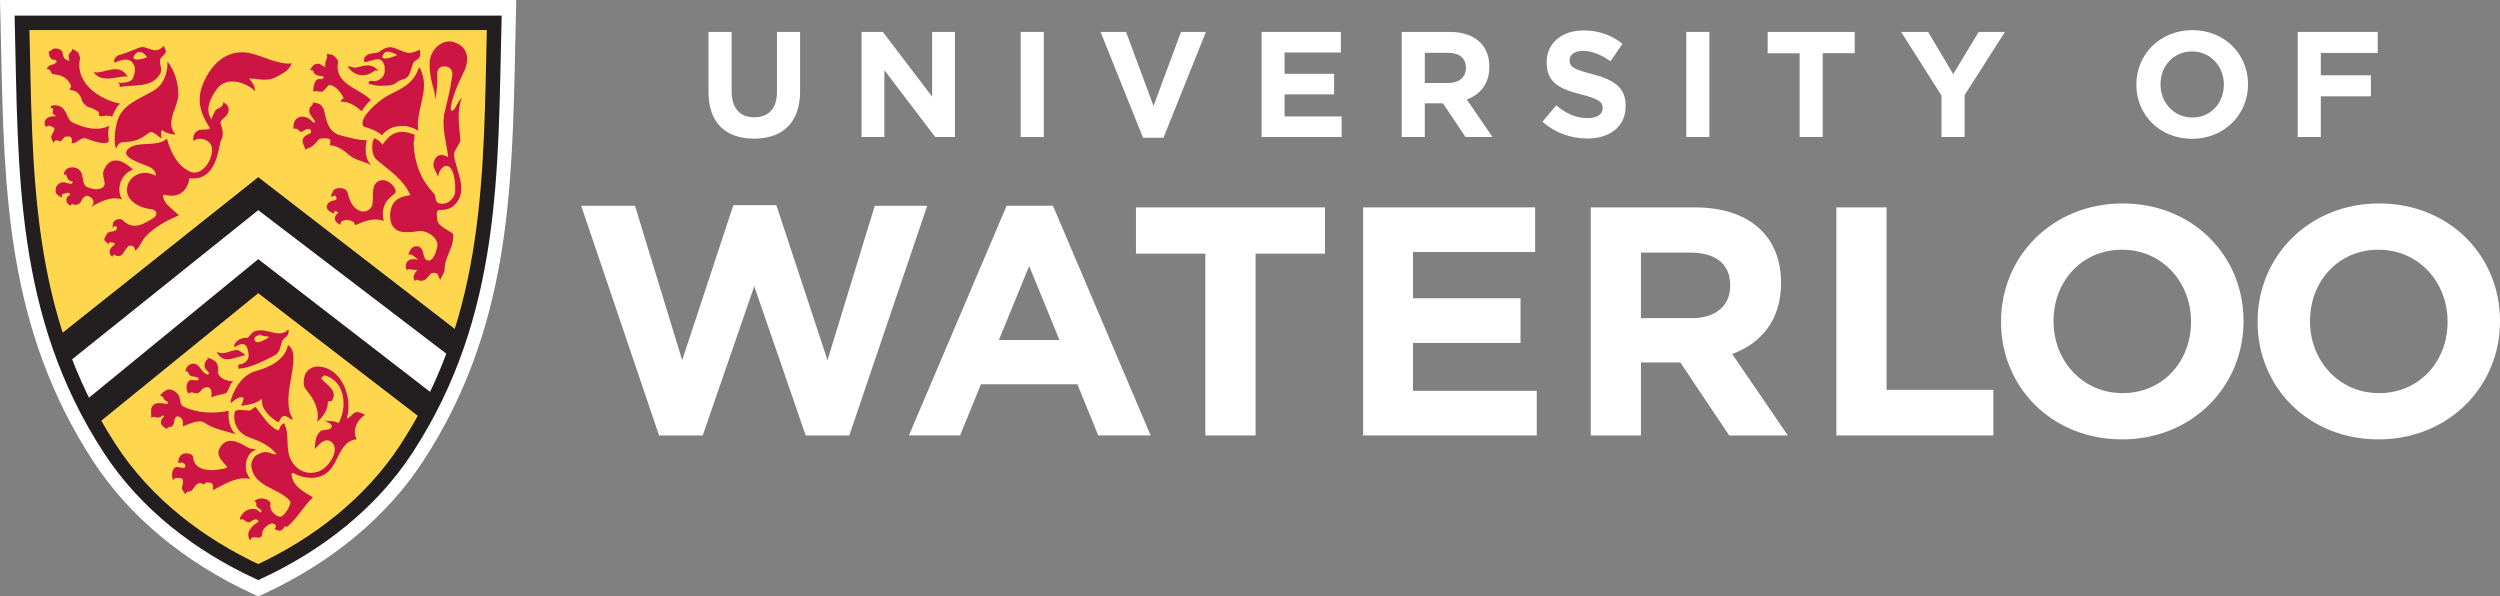 <svg version="1.1" id="Layer_1" xmlns="http://www.w3.org/2000/svg" xmlns:xlink="http://www.w3.org/1999/xlink" x="0px" y="0px"
	 width="198.414px" height="47.335px" viewBox="0 0 198.414 47.335" enable-background="new 0 0 198.414 47.335"
	 xml:space="preserve">
<rect x="0" y="0" width="198.414" height="47.335" fill="#808080" stroke="none"/>
<g>
	<path fill="#FFFFFF" d="M20.498,47.335l-0.487-0.226c-5.406-2.502-9.772-6.139-12.623-10.513
		c-6.836-10.489-7.062-21.325-7.3-32.796c-0.019-0.87-0.039-1.74-0.058-2.615L0,0h40.973l-0.028,1.186
		c-0.022,0.88-0.04,1.756-0.058,2.633c-0.242,11.464-0.468,22.293-7.302,32.778c-2.845,4.368-7.2,8.001-12.6,10.513L20.498,47.335z"
		/>
	<polygon fill="#FFFFFF" points="46.126,16.332 50.396,16.332 54.142,28.587 58.204,16.279 61.615,16.279 65.675,28.587
		69.425,16.332 73.589,16.332 67.405,34.559 63.944,34.559 59.862,22.721 55.773,34.559 52.308,34.559 	"/>
	<path fill="#FFFFFF" d="M84.084,26.982l-2.402-5.869l-2.403,5.869H84.084z M79.893,16.328h3.676l7.753,18.23h-4.16l-1.654-4.062
		h-7.654l-1.656,4.062h-4.062L79.893,16.328z"/>
	<polygon fill="#FFFFFF" points="95.662,20.131 90.156,20.131 90.156,16.46 105.156,16.46 105.156,20.131 99.651,20.131
		99.651,34.559 95.662,34.559 	"/>
	<polygon fill="#FFFFFF" points="108.185,16.46 121.837,16.46 121.837,19.996 112.142,19.996 112.142,23.671 120.677,23.671
		120.677,27.217 112.142,27.217 112.142,31.018 121.966,31.018 121.966,34.559 108.185,34.559 	"/>
	<path fill="#FFFFFF" d="M134.265,25.252c1.943,0,3.055-1.035,3.055-2.56v-0.054c0-1.706-1.193-2.588-3.133-2.588h-3.953v5.201
		H134.265z M126.25,16.46h8.277c2.299,0,4.084,0.644,5.275,1.837c1.008,1.006,1.551,2.424,1.551,4.131v0.053
		c0,2.926-1.574,4.762-3.879,5.616l4.42,6.462h-4.656l-3.877-5.791h-3.127v5.791h-3.984V16.46z"/>
	<polygon fill="#FFFFFF" points="145.746,16.46 149.726,16.46 149.726,30.941 158.203,30.941 158.203,34.559 145.746,34.559 	"/>
	<path fill="#FFFFFF" d="M173.892,25.561v-0.054c0-3.099-2.273-5.688-5.48-5.688s-5.432,2.534-5.432,5.638v0.05
		c0,3.104,2.275,5.694,5.484,5.694C171.667,31.201,173.892,28.668,173.892,25.561 M158.814,25.561v-0.054
		c0-5.142,4.061-9.36,9.65-9.36c5.582,0,9.594,4.164,9.594,9.311v0.05c0,5.15-4.062,9.364-9.646,9.364
		S158.814,30.707,158.814,25.561"/>
	<path fill="#FFFFFF" d="M194.253,25.561v-0.054c0-3.099-2.277-5.688-5.486-5.688c-3.203,0-5.43,2.534-5.43,5.638v0.05
		c0,3.104,2.277,5.694,5.48,5.694C192.025,31.201,194.253,28.668,194.253,25.561 M179.175,25.561v-0.054
		c0-5.142,4.059-9.36,9.643-9.36c5.588,0,9.596,4.164,9.596,9.311v0.05c0,5.15-4.061,9.364-9.646,9.364
		C183.183,34.871,179.175,30.707,179.175,25.561"/>
	<g>
		<path fill="#FFFFFF" d="M56.23,7.301V2.533h1.837v4.719c0,1.357,0.677,2.059,1.797,2.059c1.119,0,1.8-0.68,1.8-1.998V2.533H63.5
			v4.706c0,2.526-1.421,3.764-3.659,3.764C57.6,11.003,56.23,9.754,56.23,7.301z"/>
		<path fill="#FFFFFF" d="M68.378,2.533h1.691l3.909,5.136V2.533h1.811v8.342h-1.562l-4.039-5.303v5.303h-1.811V2.533z"/>
		<path fill="#FFFFFF" d="M81.007,2.533h1.835v8.342h-1.835V2.533z"/>
		<path fill="#FFFFFF" d="M87.346,2.533h2.023l2.182,5.875l2.18-5.875h1.978l-3.37,8.398h-1.622L87.346,2.533z"/>
		<path fill="#FFFFFF" d="M100.128,2.533h6.291v1.633h-4.469v1.691h3.932V7.49h-3.932v1.753h4.527v1.632h-6.35V2.533z"/>
		<path fill="#FFFFFF" d="M111.246,2.533h3.812c1.061,0,1.881,0.297,2.43,0.848c0.465,0.464,0.715,1.119,0.715,1.904v0.025
			c0,1.344-0.727,2.191-1.787,2.586l2.037,2.979h-2.145l-1.785-2.672h-1.443v2.672h-1.834V2.533z M114.939,6.586
			c0.893,0,1.404-0.479,1.404-1.182V5.38c0-0.784-0.547-1.19-1.439-1.19h-1.824v2.396H114.939z"/>
		<path fill="#FFFFFF" d="M122.421,9.658l1.084-1.297c0.75,0.619,1.537,1.013,2.488,1.013c0.752,0,1.205-0.298,1.205-0.788V8.562
			c0-0.463-0.287-0.701-1.682-1.06c-1.678-0.428-2.764-0.895-2.764-2.55V4.93c0-1.514,1.217-2.516,2.92-2.516
			c1.215,0,2.252,0.381,3.098,1.061l-0.953,1.383c-0.738-0.513-1.465-0.822-2.17-0.822c-0.701,0-1.072,0.32-1.072,0.727v0.023
			c0,0.549,0.359,0.729,1.801,1.096c1.691,0.44,2.645,1.05,2.645,2.502v0.025c0,1.655-1.264,2.585-3.062,2.585
			C124.695,10.993,123.419,10.551,122.421,9.658z"/>
		<path fill="#FFFFFF" d="M133.833,2.533h1.834v8.342h-1.834V2.533z"/>
		<path fill="#FFFFFF" d="M142.83,4.225h-2.539V2.533h6.91v1.691h-2.539v6.65h-1.832V4.225z"/>
		<path fill="#FFFFFF" d="M154.087,7.585l-3.203-5.052h2.143l1.99,3.348l2.025-3.348h2.084l-3.203,5.016v3.326h-1.836V7.585z"/>
		<path fill="#FFFFFF" d="M169.552,6.728V6.707c0-2.375,1.873-4.316,4.447-4.316c2.57,0,4.418,1.918,4.418,4.289v0.027
			c0,2.369-1.871,4.31-4.445,4.31C171.4,11.017,169.552,9.101,169.552,6.728z M176.498,6.728V6.707c0-1.432-1.049-2.624-2.525-2.624
			s-2.502,1.169-2.502,2.597v0.027c0,1.428,1.051,2.618,2.529,2.618C175.474,9.325,176.498,8.158,176.498,6.728z"/>
		<path fill="#FFFFFF" d="M182.359,2.533h6.35v1.668h-4.518v1.775h3.98v1.669h-3.98v3.229h-1.832V2.533z"/>
	</g>
	<path fill="#FFD74F" d="M36.349,27.186l-15.854-11.97L4.772,27.607c-2.92-8.296-2.808-16.933-3.023-25.795h37.476
		C39.012,10.524,39.117,19.018,36.349,27.186z"/>
	<path fill="#FFD74F" d="M34.178,32.316c-0.57,1.104-1.204,2.197-1.915,3.289c-2.856,4.387-7.102,7.631-11.766,9.8
		c-4.687-2.169-8.929-5.413-11.785-9.8c-0.614-0.939-1.172-1.882-1.676-2.831l13.459-11.344L34.178,32.316z"/>
	<path fill="none" stroke="#231F20" stroke-width="1.152" d="M20.497,45.405c-4.687-2.169-8.929-5.413-11.785-9.8
		C1.746,24.918,2.035,13.564,1.749,1.812h37.476c-0.287,11.752,0.003,23.105-6.962,33.793
		C29.406,39.992,25.161,43.236,20.497,45.405z"/>
	<path fill="#CD1543" d="M9.534,8.232C7.635,7.829,5.944,6.42,6.354,4.627c0.004-0.018-0.074-0.464-0.236-0.524
		C6.104,4.097,6.077,4.049,6.048,4.04C5.976,4.022,5.916,3.989,5.855,3.945C5.834,3.932,5.746,3.9,5.746,3.869
		C5.711,3.942,5.72,4.012,5.671,4.076C5.65,4.101,5.623,4.139,5.596,4.152C5.562,4.168,5.559,4.201,5.533,4.225
		C5.39,4.368,5.467,4.585,5.489,4.748C5.496,4.79,5.513,4.842,5.462,4.852C5.401,4.861,5.45,4.833,5.38,4.79
		C5.364,4.779,5.339,4.753,5.322,4.745C5.291,4.73,5.174,4.714,5.152,4.684c-0.02-0.03-0.01-0.039-0.039-0.064
		C5.047,4.561,5.041,4.442,4.993,4.32C4.984,4.299,4.965,4.194,4.965,4.168c0-0.119-0.31-0.314-0.189-0.215
		c0.042,0.033-0.006-0.049-0.173-0.09C4.499,3.836,4.378,3.841,4.26,3.859c-0.024,0.002-0.047,0.02-0.064,0.032
		c-0.119,0.095-0.233,0.209-0.39,0.215c0.026-0.019,0.04,0.014,0.053,0.03c0.075,0.094,0.02,0.215,0.064,0.32
		s0.121,0.184,0.208,0.256c0.087,0.066,0.238-0.023,0.306,0.095c0,0,0.14,0.034,0.001,0.173C4.184,5.239,3.899,5.031,3.687,5.508
		c0.32-0.138,0.357,0.35,0.492,0.369c0.612,0.082,1.078,0.189,1.413,0.811c0.205,0.378-0.367,0.396,0.15,0.484
		c0.264,0.044,0.44,0.18,0.571,0.364C6.454,7.73,6.472,7.995,6.624,8.178c0.107,0.131,0.148,0.156,0.279,0.266
		C6.962,8.492,7.149,8.54,7.222,8.558C7.292,8.578,7.334,8.614,7.4,8.639c0.071,0.025,0.146,0.051,0.207,0.1
		c0.052,0.043,0.182,0.088,0.211,0.146C7.872,8.989,7.828,9.094,7.885,9.2c0.018,0.027,0.1,0.003,0.131,0.014
		c0.032,0.013,0.105,0.018,0.125,0.013c0.125-0.029,0.154-0.039,0.247-0.049c0.142-0.016,0.125,0.029,0.308,0.02
		c0.04,0,0.054,0.029,0.107,0.029c0.034,0,0.097,0.037,0.107,0.005C8.966,9.059,9.058,8.889,9.158,8.72
		c0.104-0.169,0.094-0.187,0.224-0.364C9.367,8.361,9.551,8.234,9.534,8.232"/>
	<path fill="#CD1543" d="M4.797,8.453c0.557,0.299,0.482,1.038,0.98,1.277c0.894,0.425,1.957,0.716,2.905,0.25
		c-0.212,0.658,0.021,1.211-0.07,1.287c-0.296,0.236-1.201-0.047-1.781-0.277c-0.399-0.158-0.723,0.436-1.163,0.385
		c0.021-0.055,0.072-0.205,0.043-0.301c-0.07-0.215-0.127-0.274-0.482-0.232c-0.23,0.024-0.134,0.212-0.479,0.383
		c-0.137-0.08-0.428-0.171-0.471,0.087c-0.021,0.121-0.263-0.418-0.213-0.51c0.227-0.407,0.271-0.501,0.256-0.587
		c-0.027-0.135-0.516-0.312-0.578-0.199C3.588,10.281,3.14,9.153,4.466,9.227c-0.356-0.23-0.315-0.27-0.233-0.541
		C4.243,8.647,4.109,8.509,4.02,8.604C3.99,8.498,4.06,8.386,4.142,8.375C4.362,8.343,4.575,8.333,4.797,8.453"/>
	<path fill="#CD1543" d="M7.432,5.725c0.804,0.186,2.006-0.851,2.702,0.371C9.62,5.908,8.098,6.724,7.432,5.725"/>
	<path fill="#CD1543" d="M14.153,7.502c-0.015,1.047-1.101,2.177-0.22,3.176c-0.361-0.006-0.787-0.131-1.037-0.332
		c-0.14-0.112-0.108,0.498-0.089,0.625c0.016,0.106-0.668-0.646-0.925-0.465c-0.727,0.523-1.042,0.738-2.12,0.778
		c-0.299,0.011-0.455,0.253-0.54,0.514c-0.244-0.5-0.064-1.637,0.077-2.141c0.382-1.386,1.773-1.796,2.889-2.46
		c0.799-0.474,1.142-1.405,1.102-2.313C13.858,5.598,14.167,6.611,14.153,7.502"/>
	<path fill="#CD1543" d="M9.047,19.293c0.136,0.031,0.034,0.143-0.02,0.179c-0.108,0.074-0.188,0.164-0.256,0.274
		C8.718,19.83,8.68,19.917,8.702,20.02c0.012,0.075,0.037,0.139,0.065,0.211c0.019,0.041,0.057,0.064,0.087,0.1
		c0.016,0.013,0.064,0.073,0.065,0.08c-0.029-0.105,0.118-0.212,0.152-0.193c0.69,0.402,0.731-0.411,1.146-0.687
		c0.175-0.119,0.572,0.019,0.471,0.378c0.412-0.222,0.533-0.775,0.855-1.123c0.709-0.77,1.706-1.284,2.651-1.701
		c-0.343-0.361-0.846-0.669-1.101-1.084c-0.126-0.207-0.277-0.611,0.002-0.536c1.163,0.302,1.814-0.405,1.941-1.321
		c1.722,0.225,2.171-1.403,2.402-2.632c0.112-0.598,0.439-0.651,0.083-1.665c-0.149-0.426,0.762-0.565,0.606-1.3
		c-0.043-0.203-0.293-0.405-0.44-0.428c0.14,0.396-0.522,0.493-0.596,0.656c-0.111,0.255-0.275,0.457-0.296,0.72
		c-0.56-0.774-0.107-1.709,0.42-2.436c0.767-1.058,2.36-0.503,3.031,0.179c0.013-0.342-0.254-0.775-0.471-0.986
		c0.627-0.081,1.307,0.302,2.163-0.15c0.493-0.265,0.991-0.489,1.222-1.072c-1.049,0.144-2.473-0.664-3.419-0.83
		c-1.763-0.307-2.946,0.897-3.578,2.332c-0.629,1.434-0.228,2.503,0.456,3.575c0.173,0.271-0.605,0.094-0.912,0.252
		c-0.298,0.154-0.42,0.521-0.352,0.848c0.375-0.403,1.373-0.155,1.463,0.537c0.122,0.93-0.818,2.289-1.727,1.883
		c-0.972-0.437-1.523-1.463-1.846-2.615c-0.833,0.715-2.367,0.124-3.082,0.822c-0.679,0.665,1.059,1.115,1.733,1.43
		c0.249,0.118,0.498,0.371,0.458,0.686c-1.059-0.62-2.335,0.083-2.274,1.215c0.049,0.846,1.085,1.371,1.945,1.443
		c0.36,0.03,0.576,0.428,0.139,0.701c-0.764,0.479-1.618,1.014-2.443,0.147c-0.138-0.145-0.631-0.052-0.73,0.21
		c-0.045,0.129-0.062,0.324-0.043,0.451c0.046-0.076,0.098-0.188,0.167-0.18c0.081,0.012,0.181,0.099,0.17,0.158
		c-0.071,0.423-0.629,0.15-0.802,0.479c-0.003,0.007-0.012,0.015-0.018,0.023c-0.01,0.026-0.024,0.049-0.038,0.074
		c-0.112,0.223-0.267,0.366,0.01,0.539c-0.006-0.041,0.138,0.179,0.136,0.218c0.013-0.206,0.226-0.2,0.226-0.2l0.124,0.014
		L9.047,19.293z"/>
	<path fill="#CD1543" d="M5.462,15.31c-0.108-0.033-0.223,0.007-0.331,0.057c-0.069,0.028-0.152-0.003-0.194,0.066
		c-0.023,0.044-0.041,0.091-0.026,0.138c0.006,0.027,0.018,0.074,0.04,0.091c-0.146-0.013-0.281-0.11-0.394-0.21
		c-0.035-0.031-0.059-0.07-0.094-0.104c-0.021-0.024-0.02-0.067-0.032-0.098c-0.017-0.037-0.011-0.074-0.011-0.109
		c-0.004-0.1-0.006-0.203,0.039-0.295c0.021-0.043,0.04-0.085,0.072-0.123c0.023-0.03,0.048-0.053,0.075-0.079
		c0.073-0.072,0.156-0.126,0.256-0.155c0.142-0.043,0.298-0.031,0.434,0.029c0.108,0.048,0.241,0.042,0.354,0.073
		c0.061,0.017,0.175-0.158,0.094-0.181c-0.362-0.086-0.36-0.183-0.496-0.551c-0.062-0.07-0.146,0.013-0.181,0.049
		c-0.002-0.7,0.83-0.747,1.178-0.469c0.514,0.413,0.128,1.225,0.76,1.447c0.329,0.115,0.678,0.205,1.017,0.062
		c0.612-0.26,0.002-0.875,0.199-1.392c0.399-1.05,1.282-1.104,2.333-0.095c-0.941,0.312-1.38,1.558-0.866,2.379
		c-0.829-0.328-1.876,0.223-2.459,0.594c0.543-0.542-0.218-0.98-0.411-0.885l-0.229,0.161c-0.11,0.142-0.121,0.284-0.257,0.421
		c-0.077,0.072-0.119,0.085-0.221,0.111C5.973,16.28,5.888,16.27,5.765,16.19c-0.022-0.015-0.094,0.017-0.11,0.034
		c-0.067,0.083-0.002,0.123-0.004,0.152c-0.013-0.009-0.099-0.078-0.111-0.088c-0.08-0.059-0.169-0.111-0.217-0.192
		c-0.049-0.077-0.083-0.281-0.028-0.395c0.057-0.108,0.165-0.144,0.239-0.22c0.069-0.068-0.013-0.177-0.098-0.19"/>
	<path fill="#CD1543" d="M25.655,6.061c0.077,0.05-0.005,0.184-0.091,0.207c-0.102,0.031-0.243-0.013-0.331,0.021
		c-0.395,0.146-0.396,1.119-0.342,1.006c0.06-0.126,0.353-0.043,0.54-0.008c0.305,0.064,0.536-0.559,0.737-0.541
		c0.476,0.045,0.92,0.637,1.102,1.023c0.031,0.072-0.199,0.074-0.218,0.312c0.649-0.062,1.197,0.359,1.663,0.744
		c0.229-0.396,0.458-0.642,0.718-0.898c-0.972-0.949-2.907-1.24-2.61-2.969c0.039-0.221-0.211-0.416-0.321-0.525
		c-0.125-0.119-0.414-0.127-0.589-0.17c0.185,0.383-0.149,0.42-0.102,1.029c0,0.02-0.056,0.006-0.075-0.002
		c-0.115-0.051-0.216-0.123-0.325-0.192c-0.102-0.062-0.195-0.043-0.307-0.03c-0.066,0.01-0.128,0.041-0.185,0.082
		c-0.092,0.065-0.139,0.152-0.204,0.243c-0.012,0.017-0.024,0.037-0.039,0.053c-0.021,0.022-0.061,0.085-0.065,0.12
		c0.052-0.004,0.208,0.008,0.235,0.049c0.045,0.07,0.047,0.15,0.102,0.219c0.065,0.086,0.12,0.088,0.219,0.13
		c0.151,0.063,0.285,0.091,0.452,0.079"/>
	<path fill="#CD1543" d="M28.172,5.366c0.608-0.044,1.211-0.511,1.884,0.277c-0.124-0.06-0.27-0.079-0.345-0.021
		c-0.743,0.6-1.646,0.396-2.122-0.346C27.782,5.248,28.017,5.379,28.172,5.366"/>
	<path fill="#CD1543" d="M30.803,7.571c0.998-0.505,2.009-0.91,2.419-2.15c0.079-0.241,0.266,0.361,0.278,0.396
		c0.527,1.512-0.525,3.014-0.308,4.557c-0.353-0.215-0.75-0.363-1.135-0.375c-1.371-0.039-1.696,0.794-1.772,0.717
		c-0.377-0.382-1.456-0.705-1.377-0.635C28.267,9.487,30.115,7.923,30.803,7.571"/>
	<path fill="#CD1543" d="M28.073,17.635c0.137,0.211-0.045-0.12,0.109,0.238c0.726-0.303,1.473-0.646,2.271-0.325
		c-0.353-1.624,0.835-2.019,0.929-2.263c0.15-0.391-0.643-1.166-1.241-0.95c-0.762,0.272-0.445,1.235-0.59,1.909
		c-0.078,0.375-0.54,0.645-0.923,0.514c-0.631-0.219-0.886-0.806-1.039-1.467c-0.105-0.437-0.96-0.49-1.146-0.131
		c-0.526,1.02,0.313-0.119,0.258,0.655c-0.009,0.132-0.613,0.036-0.748,0.492c-0.093,0.312,0.205,0.523,0.577,0.631
		c0.07,0.022-0.072-0.153,0.022-0.192c0.068-0.023,0.343,0.121,0.31,0.139c-0.36,0.22-0.452,0.729,0.19,0.952
		c0.005,0.001-0.047-0.185,0-0.22c0.505-0.375,1.029,0.029,1.029,0.018"/>
	<path fill="#CD1543" d="M17.199,27.916c0.602,0.278,0.794-0.021,1.587-0.148c0.108-0.02,0.554,0.272,0.685,0.419
		C18.678,28.312,17.713,29,17.199,27.916"/>
	<path fill="#CD1543" d="M16.879,28.549c-0.038-0.04-0.091-0.059-0.14-0.077c-0.048-0.022-0.102-0.038-0.159-0.048
		c-0.012-0.004-0.112-0.025-0.128-0.031c-0.003,0.037,0.042,0.129,0.016,0.15c-0.062,0.06-0.084,0.045-0.137,0.121
		c-0.018,0.029-0.038,0.06-0.044,0.092c-0.014,0.071-0.046,0.148-0.055,0.229c-0.002,0.04,0.016,0.135,0.023,0.172
		c0.005,0.02,0.049,0.103,0.06,0.126c0,0,0.096,0.104,0.09,0.099c0.113,0.113,0.022,0.049,0.159,0.183
		c0.069,0.067-0.032,0.185-0.101,0.162c-0.465-0.134-0.53-0.673-0.953-0.839c-0.307-0.117-0.752,0.122-0.799,0.591
		c0.104-0.03,0.213,0.012,0.232,0.098c0.114,0.472,0.807,0.19,0.823,0.522c0.013,0.217-0.519-0.036-0.729,0.101
		c-0.276,0.187-0.315,0.718-0.07,1.03c0.253-0.241,0.566,0.109,0.812-0.065c0.172-0.122,0.232-0.296,0.408-0.372
		c0.533-0.235,0.69,0.255,0.572,0.747c0.286-0.134,0.964-0.271,1.117-0.317c0.281-0.073,0.295-0.722,0.639-0.96
		c-0.487-0.003-1.09-0.214-1.227-0.689c-0.012-0.051,0.022-0.11,0.027-0.167c0.012-0.182-0.005-0.356-0.073-0.523
		c-0.006-0.018-0.024-0.037-0.038-0.059c-0.021-0.027-0.035-0.055-0.055-0.084c-0.049-0.066-0.12-0.096-0.189-0.142
		c-0.029-0.018-0.068-0.023-0.092-0.056"/>
	<path fill="#CD1543" d="M13.299,31.903c0.212,0.415-0.837-0.247-1.231,0.364c-0.126,0.197-0.059,0.642-0.059,0.89
		c0.242-0.218,0.482,0.197,0.933-0.2c0.05,0.045,0.104,0.072,0.034,0.143c-0.166,0.168-0.259,0.376-0.171,0.578
		c0.055,0.133,0.43,0.396,0.432,0.377c0.039-0.273,0.5,0,0.573-0.533c0.03-0.221,0.095-0.582,0.412-0.451
		c0.289,0.119,0.349,0.448,0.281,0.771c0.462-0.152,1.271-0.623,1.757-0.273c0.65,0.47,1.719,0.662,2.48,0.898
		c-0.506-0.35-0.666-1.264-0.581-1.86c-1.198,0.234-2.459,0.195-3.569-0.32c-0.305-0.14-0.263-0.493-0.354-0.781
		c-0.103-0.325-0.514-0.624-0.886-0.599c-0.201,0.016-0.681,0.438-0.588,0.457c-0.031-0.008-0.03,0.062-0.046,0.09
		c0.089-0.056,0.203,0,0.244,0.099c0.029,0.066,0.059,0.142,0.115,0.196C13.143,31.817,13.262,31.832,13.299,31.903"/>
	<path fill="#CD1543" d="M16.174,38.455c0.23-0.286,0.424-0.134,0.525-0.131c0.242,0.008,0.227,0.352,0.202,0.569
		c0.954-0.46,1.862-1.118,2.98-0.878c-0.652-0.682-0.421-2.146,0.499-2.324c0.003,0-0.593-0.098-0.656-0.137
		c-0.801-0.507-1.779-0.992-2.317,0.071c-0.267,0.527,0.224,0.954,0.592,1.393c0.066,0.08-0.042,0.124-0.127,0.148
		c-0.877,0.224-2.489,0.356-2.562-0.954c-0.007-0.131-0.345-0.242-0.562-0.235c-0.649,0.021-0.64,0.847-0.566,0.79
		c0.143-0.109,0.576-0.072,0.524,0.263c-0.049,0.309-0.654-0.165-0.894,0.146c-0.203,0.259-0.197,0.687-0.055,0.975
		c-0.025-0.107,0.095-0.185,0.161-0.196c0.672-0.111,0.71,0.121,0.511,0.775c-0.015,0.049,0.197,0.458,0.341,0.496
		c-0.013-0.005-0.011-0.094,0.009-0.124c0.021-0.032,0.053-0.055,0.087-0.065c0.072-0.027,0.147-0.021,0.222-0.039
		c0.034-0.014,0.06-0.034,0.094-0.057c0.052-0.031,0.089-0.078,0.128-0.125c0.156-0.197,0.293-0.451,0.557-0.475
		c0.123-0.012,0.201,0.043,0.304,0.109"/>
	<path fill="#CD1543" d="M23.127,41.494c0.613-0.611,1.06-1.425,1.717-2.021c-0.721-0.425-1.613-0.868-1.709-1.819
		c-0.008-0.064,0.102-0.136,0.125-0.124c1.002,0.563,2.354,0.606,3.076-0.417c0.583-0.826,0.835-2.171,1.974-2.244
		c-0.378-0.73,0.048-1.568,0.67-1.951c-0.21-0.08-0.48-0.253-0.716-0.209c-0.288,0.049-0.411,0.438-0.739,0.5
		c0.516-1.734-0.479-4.157-2.391-4.117c-0.357,0.006-0.821,0.295-0.939,0.688c-0.11,0.368-0.167,0.833,0.1,1.149
		c0.626,0.748,1.077,1.564,0.88,2.556c0.447-0.386,0.857-0.952,0.843-1.555c-0.003-0.153,0.27-0.044,0.312-0.104
		c0.523-0.768-0.331-1.241-0.783-1.724c-0.126-0.131,0.193-0.332,0.235-0.316c1.637,0.486,1.792,2.506,1.09,3.818
		c-0.187-0.234-0.881-0.156-1.115-0.236c0.768,0.387,0.568,0.441,0.534,0.569c-0.055,0.23-0.744,0.129-0.877,0.3
		c-0.23,0.293-0.403,0.424-0.421,1.398c0.318-0.342,0.734-0.864,1.186-0.633c0.965,0.498-0.048,2.166-0.958,2.442
		c-0.777,0.233-1.496-0.011-1.977-0.69c-0.697-0.979-0.192-2.165-0.685-3.157c-0.413,0.1-0.319,0.64-0.534,0.544
		c-0.758-0.352-1.188-1.162-1.737-1.842c-0.228,0.083-0.327,0.293-0.547,0.284c-0.325-0.015-0.937-0.118-1.067,0.049
		c-0.15,0.188-0.261,1.564,1.079,2.064c0.91,0.339,1.628,0.641,2.201,1.352c-0.384,0.03-0.518-0.155-0.83-0.169
		c-0.311-0.011-0.505,0.111-0.738,0.23c-0.224,0.117-0.484,0.553-0.439,0.902c0.208,1.668,2.166,1.686,3.066,2.744
		c0.155,0.178-0.236,0.9-0.604,1.195c-0.314,0.251-1.067-0.377-0.946-0.91c0.1-0.425-0.929-0.709-1.287-0.225
		c0.142-0.014,0.179,0.08,0.165,0.148c-0.064,0.391,0.423,0.405,0.407,0.605c-0.021,0.273-0.259-0.119-0.449-0.15
		c-0.412-0.086-0.826,0.059-1.068,0.393c-0.071,0.1-0.235,0.261-0.164,0.43c0.317-0.154,0.482,0.338,0.777,0.188
		c0.182-0.094,0.327-0.252,0.545-0.197c0.086,0.023,0.174,0.14,0.096,0.193c-0.576,0.368-1.039,0.887-0.622,1.479
		c0.013-0.139,0.121-0.234,0.209-0.26c0.168-0.046,0.392,0.067,0.556,0.015c0.268-0.091,0.13-0.359,0.233-0.548
		c0.159-0.301,0.704-0.801,1.013-0.437c0.057,0.064,0.012,0.307-0.152,0.313c0.168-0.007,0.32,0.16,0.464,0.127
		c0.041-0.004,0.084-0.004,0.121-0.022c0.031-0.017,0.068-0.024,0.094-0.05c0.067-0.069,0.145-0.141,0.156-0.249
		c0.124,0.011,0.281,0.021,0.362-0.083c0.078-0.105,0.176-0.188,0.264-0.268"/>
	<path fill="#CD1543" d="M20.336,29.44c1.073-0.3,2.266-0.858,2.523-2.051c0.325,0.196,0.428,0.642,0.43,0.915
		c0.024,1.492-0.628,2.783-0.311,4.35c0.034,0.178,0.357,0.731,0.211,0.666c-0.179-0.078-0.558-0.436-0.764-0.271
		c-0.259,0.202-0.243,0.526-0.369,0.45c-0.472-0.285-0.97-0.711-1.198-1.256c-0.088-0.207-0.052-0.648-0.11-0.588
		c-0.358,0.392-1.093,0.475-1.636,0.557c0.123-0.11,0.235-0.554,0.215-0.646c-0.428-0.215-1.043,0.518-1.031,0.424
		c0.021-0.234,0.047-0.311,0.07-0.375C18.686,30.68,19.285,29.729,20.336,29.44"/>
	<path fill="#CD1543" d="M12.359,3.989c0.278-0.008,0.483-0.179,0.661-0.367C13.006,3.778,13.236,4,13.151,4.168
		c-0.105,0.209-0.377,0.337-0.427,0.531c-0.112,0.396,0.21,0.787-0.024,1.182c-0.69,1.168-2.194,0.782-3.222,1.037
		c0.072-0.123-0.017-0.311-0.095-0.362c0.455,0.058,1.064-0.04,1.187-0.386c0.147-0.424,0.223-0.739,0.023-1.089
		c-0.327-0.579-1.012-0.31-1.526-0.107c-0.08-0.358,0.257-0.577,0.45-0.626c0.544-0.144,1.036-0.379,1.545-0.569
		C11.505,3.613,11.906,4,12.359,3.989 M11.598,4.569c0.046-0.021,0.068-0.052,0.063-0.057c-0.389-0.546-0.857-0.49-1.056-0.005
		C10.47,4.836,11.252,4.73,11.598,4.569"/>
	<path fill="#CD1543" d="M32.216,6.188c-0.147,0.126-0.394,0.12-0.56,0.237c-0.102,0.072-0.194,0.144-0.3,0.209
		c-0.049,0.028-0.197,0.094-0.25,0.111c-0.151,0.037-0.119,0.019-0.257,0.037c-0.082,0.012-0.121,0.016-0.204,0.016
		c-0.082,0-0.337,0.008-0.417,0.006c-0.195-0.004-0.229,0.01-0.426-0.021c-0.111-0.019-0.219-0.049-0.326-0.087
		c-0.07-0.021-0.146-0.035-0.222-0.035c0.008-0.081,0.018-0.163,0.08-0.218c0.082-0.068,0.099-0.006,0.216-0.017
		c0.006,0,0.17,0.013,0.176,0.013c0.026-0.002,0.06-0.002,0.091-0.004c0.049-0.009,0.094-0.02,0.139-0.041
		c0.061-0.029,0.123-0.046,0.177-0.087c0.017-0.019,0.039-0.03,0.059-0.052c0.039-0.035,0.092-0.053,0.128-0.098
		c0.111-0.138,0.195-0.27,0.205-0.443c0.012-0.131,0.021-0.265,0-0.398c-0.006-0.021-0.009-0.041-0.01-0.062
		c-0.008-0.104-0.06-0.198-0.11-0.295c-0.298-0.568-1.013-0.014-1.504-0.038c0-0.106-0.011-0.308,0.045-0.378
		c0.35-0.452,0.89-0.229,1.172-0.437c0.942-0.7,1.193-0.196,2.181,0.077c0.295,0.082,0.719-0.104,0.997-0.224
		c0.07-0.028,0.068,0.417,0.034,0.506c-0.117,0.313-0.442,0.298-0.555,0.577c-0.166,0.413-0.192,0.993-0.627,1.198 M31.534,4.361
		c0.043-0.023-0.034,0.034,0-0.002c-0.425-0.212-0.979-0.49-1.173,0.074C30.218,4.852,31.165,4.562,31.534,4.361"/>
	<path fill="#CD1543" d="M21.692,26.396c0.436,0.104,0.912,0.115,1.193-0.267c0.14,0.593-0.403,0.667-0.502,0.955
		c-0.153,0.44-0.144,0.88-0.569,1.109c-0.849,0.453-1.912,0.997-2.886,1.073c0.008-0.118-0.074-0.337,0.082-0.346
		c0.34-0.014,0.606-0.268,0.684-0.47c0.105-0.282-0.015-0.962-0.27-1.095c-0.294-0.156-0.551,0.082-0.82,0.201
		c-0.113-0.3,0.353-0.793,1.083-0.752c-0.02-0.001,0.361-0.414,0.343-0.402C20.509,26.076,21.031,26.24,21.692,26.396
		 M20.395,27.159c0.168,0.062,0.669-0.214,0.851-0.315c0.043-0.023,0.075-0.068,0.109-0.104c0.003-0.003-0.003-0.013-0.011-0.013
		c-0.144-0.031-0.272-0.043-0.414-0.061c-0.104-0.011-0.184-0.08-0.29-0.102c-0.026-0.006-0.053-0.002-0.08,0.008
		c-0.04,0.017-0.056,0.045-0.087,0.061c-0.051,0.022-0.122,0.022-0.17,0.062c-0.046,0.044-0.087,0.084-0.1,0.146
		c-0.021,0.068-0.004,0.169,0.045,0.229C20.285,27.118,20.342,27.141,20.395,27.159"/>
	<path fill="#CD1543" d="M34.933,22.259c-0.014-0.143,0.347-0.571,0.354-0.887c0.033-1.067,0.679-1.572,0.698-2.714
		c0.004-0.299-1.23-0.577-1.283-1.221c-0.025-0.318-0.133-0.778,0.188-0.773c0.409,0.008,0.81-0.063,1.101-0.319
		c1.29-1.138,0.2-2.69,0.044-4.06c-0.035-0.301,0.522-0.947,0.506-1.16c-0.089-1.162-0.305-2.225,0.11-3.367
		c-0.324,0.291-0.423,0.77-0.695,1.017c-0.132,0.12-0.196-0.147-0.188-0.192c0.164-1.006,0.563-1.886,1.029-2.838
		c0.551-1.135,0.273-2.055-0.746-2.391c-0.932-0.311-1.834,0.557-1.936,1.453c-0.092,0.816,0.162,1.799,0.357,2.471
		c0.054,0.195,0.021,0.418,0.062,0.588c0.168-0.676,0.187-1.383,0.175-2.1c-0.002-0.176,0.138-0.409,0.316-0.463
		c0.605-0.175,0.921,0.264,0.88,0.605c-0.133,1.074-0.351,1.895-0.606,2.959c-0.292,1.221,0.144,2.426,0.271,3.606
		c-0.466-0.272-0.974-0.286-1.153,0.44c-0.099,0.388,0.25,0.795,0.357,1.135c0.011-0.463,0.449-1.098,0.875-0.813
		c0.523,0.347,0.542,2.015,0.428,2.238c-0.255,0.482-0.672,0.829-1.252,0.656c-0.326-0.095-0.193-0.579-0.39-0.782
		c-1.041-1.077-1.516-2.363-1.604-3.853c-0.013-0.216,0.102-0.788,0.069-0.798c-1.362-0.562-1.988-0.003-2.555,0.798
		c-0.097-0.243-0.614-0.582-0.657-0.506c-0.257,0.48-0.183,1.349,0.203,1.683c1.049,0.911,2.091,1.52,2.681,2.817
		c-0.631,0.081-1.246,0.263-1.487,0.921c-0.253,0.689-0.166,1.643,0.559,1.922c0.593,0.228,1.608-0.025,1.831,0.004
		c0.629,0.082,1.332,0.622,1.233,1.217c-0.005,0.028-0.269,1.418-0.87,1.074c-0.326-0.186-0.143-0.949-0.639-1.064
		c-0.667-0.165-0.831,0.768-0.748,0.688c0.214-0.201,0.361,0.131,0.773,0.362c-1.397-0.305-0.962,0.976-0.913,0.836
		c0.073-0.202,0.326,0.006,0.827-0.025c0.019,0-0.109,0.104-0.115,0.111c-0.079,0.131-0.117,0.193-0.174,0.332
		c-0.029,0.062-0.024,0.133-0.017,0.201c0.008,0.066,0.031,0.129,0.067,0.188c0.007,0.013,0.02,0.021,0.035,0.03
		c0.007,0.002,0.026,0.035,0.03,0.035c0.029,0.002-0.027-0.099,0.054-0.105c0.021-0.002,0.078-0.012,0.094-0.006
		c0.037,0.014,0.086,0.04,0.123,0.048c0.037,0.011,0.073,0.019,0.114,0.023c0.096,0.013,0.129,0.015,0.212-0.013
		c0.071-0.027,0.142-0.04,0.207-0.087c-0.088,0.06,0.1-0.093,0.094-0.074c0.085-0.185,0.139-0.132,0.159-0.165
		c0.148-0.283,0.277-0.311,0.604-0.271c0.033,0.005,0.093,0.073,0.113,0.101c0.023,0.035,0.09,0.213,0.079,0.146
		C34.841,22.051,34.922,22.135,34.933,22.259"/>
	<path fill="#CD1543" d="M24.851,9.388c-0.084-0.056-0.114-0.185-0.174-0.238c-0.015-0.02-0.031-0.04-0.05-0.062
		c-0.029-0.029-0.044-0.072-0.054-0.113c-0.059-0.2-0.029-0.438,0.151-0.568c0.009-0.006,0.006-0.016,0.009-0.023
		c0.01-0.02,0.037-0.027,0.042-0.044c0.006-0.017,0.034-0.017,0.025-0.04c0.012,0.007,0.013-0.012,0.018-0.016
		c0.036-0.045,0.038-0.129-0.031-0.152c0.057,0.005,0.115,0.001,0.174,0.017c0.022,0.005,0.048,0.011,0.068,0.014
		c0.221,0.028,0.499,0.128,0.558,0.353L25.664,8.6c0.23,0.537,0.152,1.85,1.432,2.165c0.667,0.164,1.337,0.372,2.02,0.36
		c-0.164,0.665-0.162,1.51,0.364,1.993c-0.767-0.419-1.277-0.332-1.947-0.963c-0.296-0.281-0.99-0.669-1.326-0.612
		c-0.139,0.026,0.191-0.442-0.115-0.533c-0.203-0.061-0.742-0.047-0.835,0.091c-0.442,0.666-0.908,0.663-1.064,0.796
		c0.182-0.153-0.724-0.891,0.399-1.289c0.106-0.039,0.146-0.285,0.014-0.345c-0.22-0.104-0.402,0.048-0.619,0.174
		c-0.249,0.15-0.306-0.392-0.696-0.19c-0.081-1.155,0.948-1.256,1.562-0.533c0.043,0.053,0.215-0.013,0.144-0.076L24.851,9.388z"/>
	<polygon fill="#231F20" points="4.551,26.738 20.495,14.06 36.463,26.391 35.808,28.364 20.495,16.68 5.327,28.835 	"/>
	<polygon fill="#231F20" points="6.589,31.951 20.495,20.569 34.473,31.361 33.519,33.277 20.495,23.271 7.564,33.773 	"/>
</g>
</svg>
